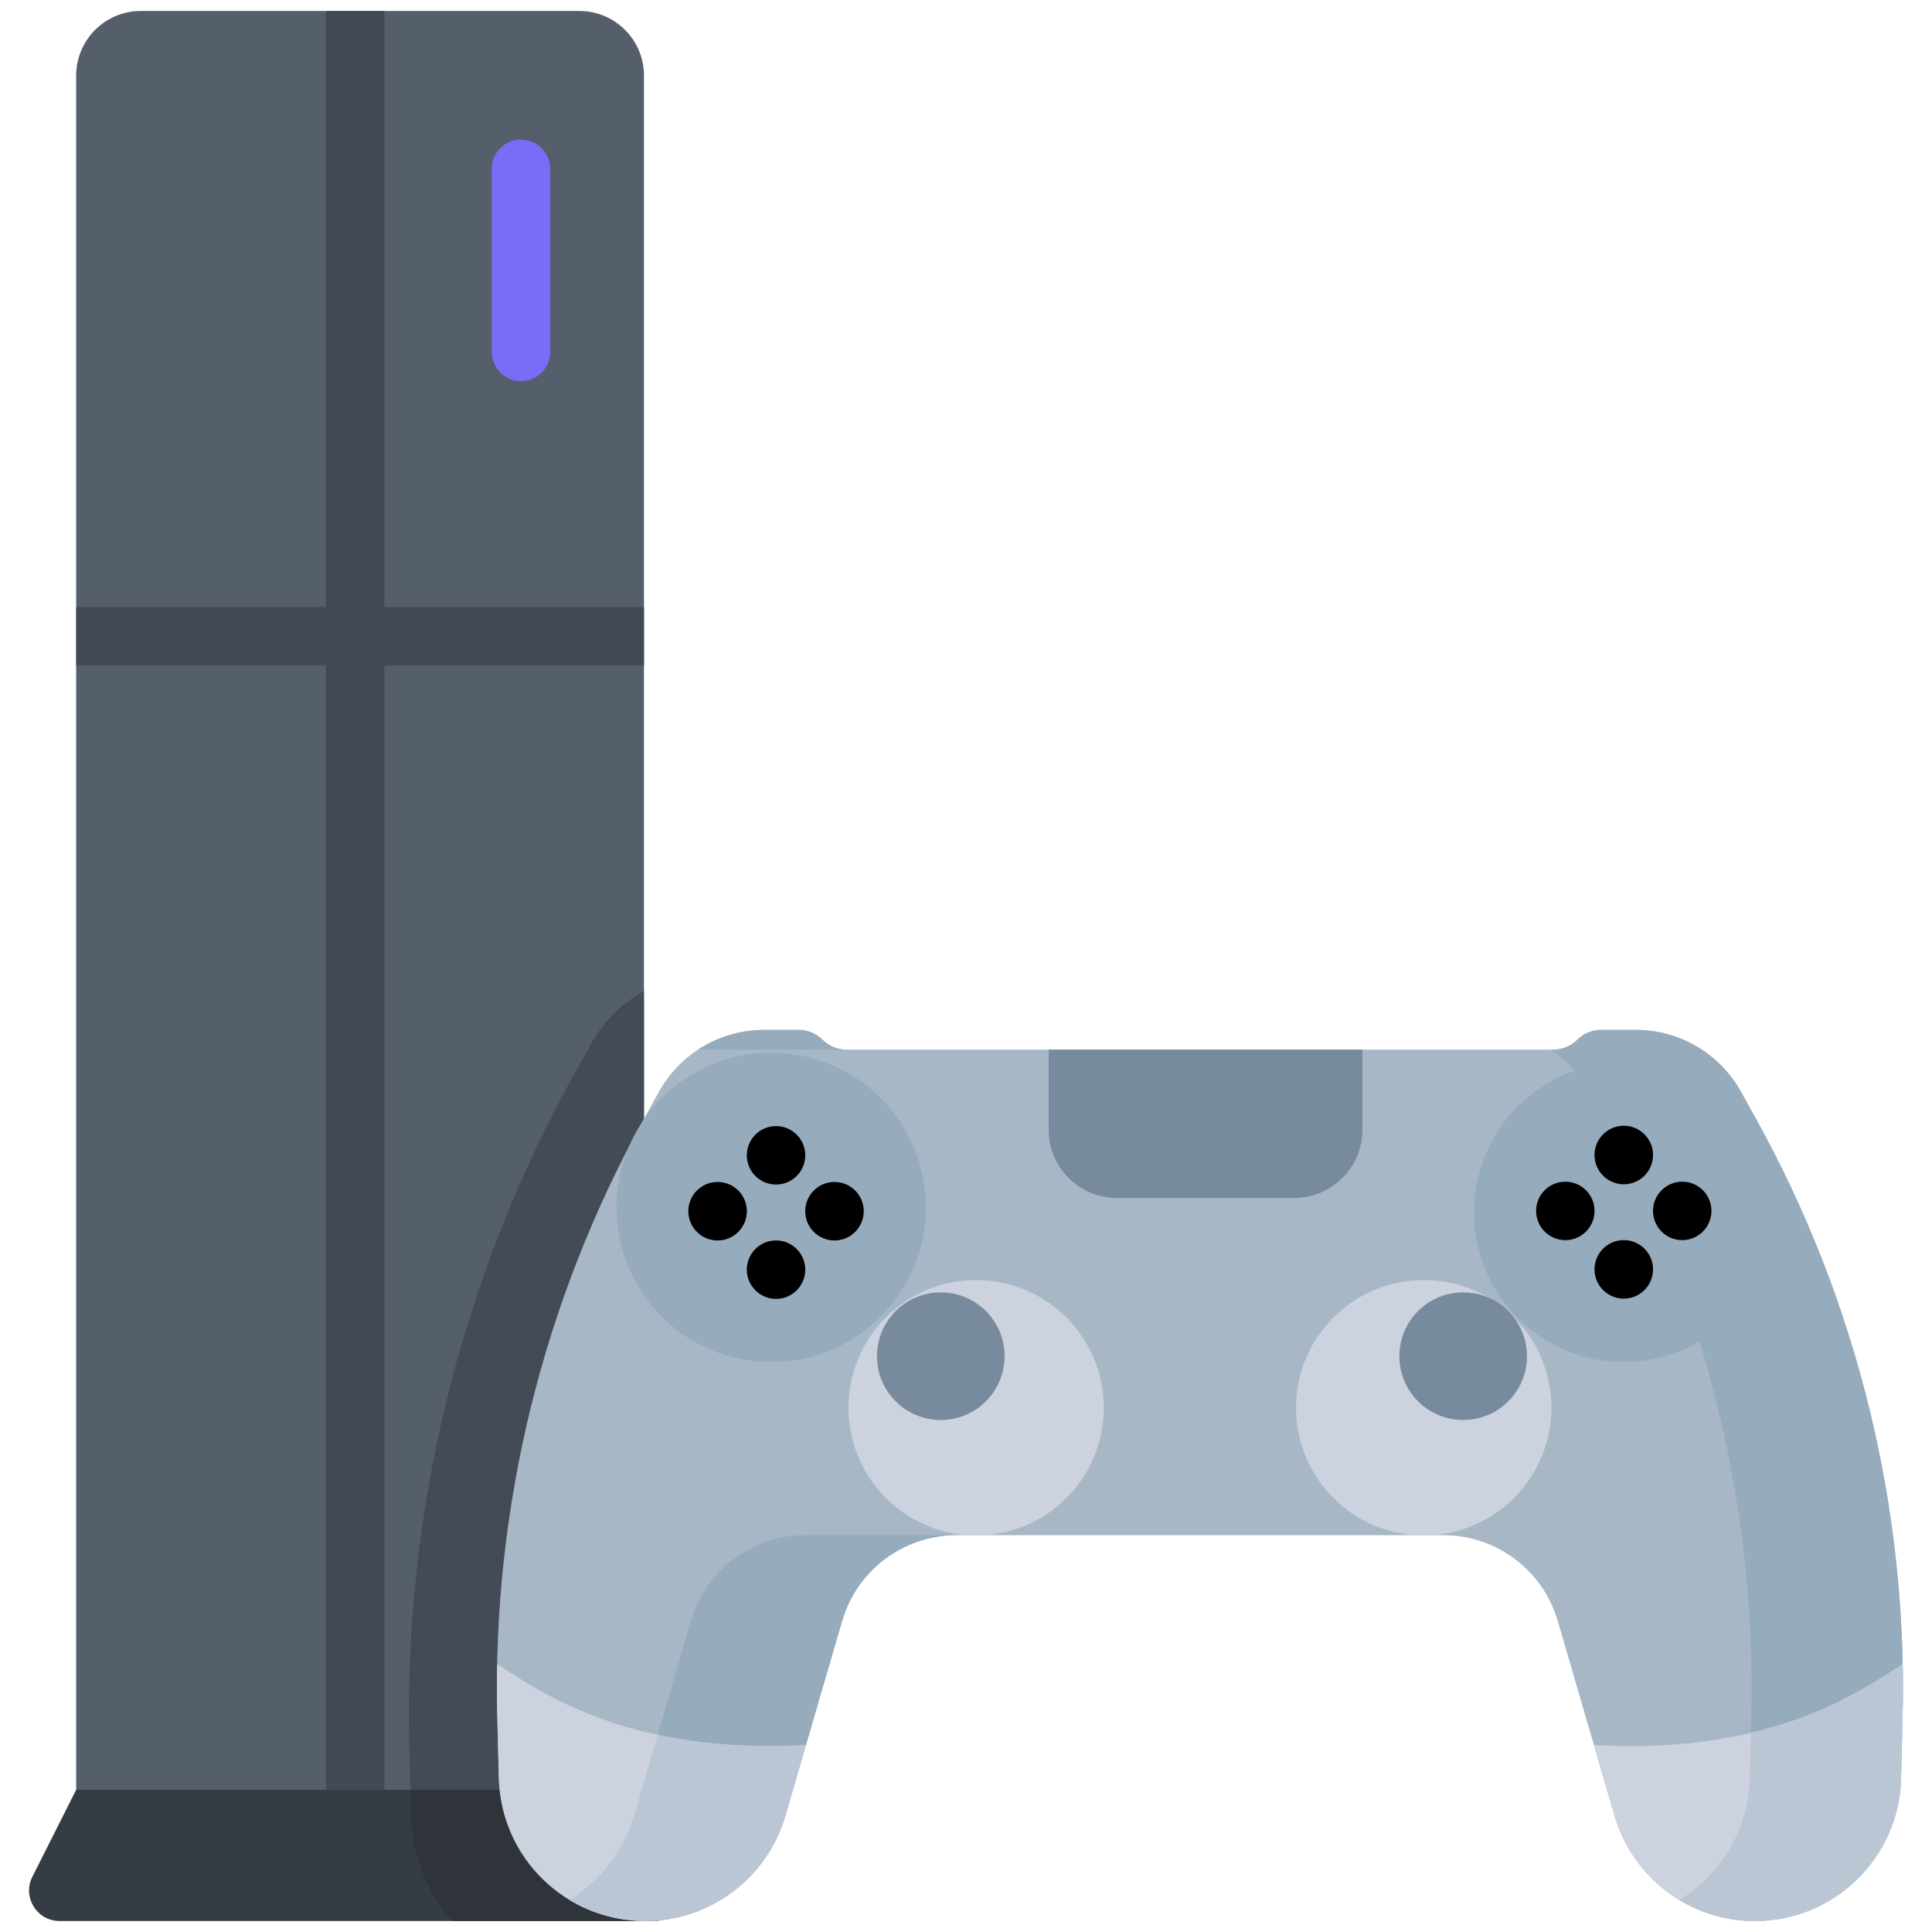 <?xml version="1.0" encoding="utf-8"?>
<!-- Generator: Adobe Illustrator 16.0.0, SVG Export Plug-In . SVG Version: 6.00 Build 0)  -->
<!DOCTYPE svg PUBLIC "-//W3C//DTD SVG 1.1//EN" "http://www.w3.org/Graphics/SVG/1.1/DTD/svg11.dtd">
<svg version="1.1" id="Layer_1" xmlns="http://www.w3.org/2000/svg" xmlns:xlink="http://www.w3.org/1999/xlink" x="0px" y="0px"
	 width="45.35px" height="45.35px" viewBox="0 0 45.35 45.35" enable-background="new 0 0 45.35 45.35" xml:space="preserve">
<g>
	<path fill="#555E6B" d="M13.6,0.258H3.303c-0.836,0-1.515,0.679-1.515,1.516v41.117h13.328V1.773
		C15.115,0.937,14.437,0.258,13.6,0.258z"/>
	<path fill="#363C44" d="M15.355,45.092H1.398c-0.533,0-0.878-0.563-0.639-1.037l1.028-2.041h13.341l0.885,2.084
		C16.214,44.568,15.868,45.092,15.355,45.092z"/>
	<g>
		<rect x="7.65" y="0.258" fill="#414954" width="1.372" height="41.756"/>
		<rect x="1.788" y="14.249" fill="#414954" width="13.328" height="1.372"/>
	</g>
	<path fill="#434B56" d="M15.115,23.261c-0.512,0.283-0.946,0.706-1.24,1.237l-0.385,0.693c-2.681,4.83-4.022,10.291-3.883,15.814
		l0.025,1.008h5.483V23.261L15.115,23.261z"/>
	<path fill="#A7B7C6" d="M28.166,24.639h8.297c0.211,0,0.412-0.084,0.561-0.232l0,0c0.148-0.148,0.351-0.232,0.561-0.232h0.814
		c1.025,0,1.97,0.557,2.467,1.453l0.342,0.615c2.383,4.293,3.574,9.146,3.451,14.055l-0.036,1.449
		c-0.047,1.861-1.569,3.346-3.431,3.346l0,0c-1.526,0-2.869-1.008-3.295-2.473l-1.331-4.57c-0.349-1.193-1.442-2.014-2.685-2.014
		h-5.715h-5.714c-1.244,0-2.338,0.82-2.685,2.014l-1.331,4.57c-0.426,1.465-1.769,2.473-3.295,2.473l0,0
		c-1.862,0-3.384-1.484-3.431-3.346l-0.037-1.449c-0.123-4.908,1.069-9.762,3.451-14.055l0.342-0.615
		c0.498-0.896,1.442-1.453,2.467-1.453h0.814c0.21,0,0.412,0.084,0.561,0.232l0,0c0.149,0.148,0.351,0.232,0.561,0.232H28.166"/>
	<g>
		<path fill="#96ABBC" d="M16.216,38.049l-1.331,4.57c-0.247,0.848-0.802,1.543-1.52,1.977c0.518,0.314,1.126,0.496,1.775,0.496l0,0
			c1.526,0,2.869-1.008,3.295-2.473l1.331-4.57c0.347-1.193,1.441-2.014,2.685-2.014h-3.551
			C17.658,36.035,16.564,36.855,16.216,38.049z"/>
		<path fill="#96ABBC" d="M19.869,24.639c-0.21,0-0.412-0.084-0.561-0.232c-0.148-0.148-0.351-0.232-0.561-0.232h-0.814
			c-0.56,0-1.097,0.168-1.548,0.465H19.869L19.869,24.639z"/>
		<path fill="#96ABBC" d="M41.207,26.242l-0.342-0.615c-0.497-0.896-1.441-1.453-2.467-1.453h-0.814
			c-0.21,0-0.412,0.084-0.561,0.232s-0.35,0.232-0.561,0.232h-0.066c0.375,0.246,0.693,0.582,0.918,0.988l0.342,0.615
			c2.383,4.293,3.574,9.146,3.451,14.055l-0.036,1.449c-0.03,1.213-0.687,2.264-1.655,2.85c0.523,0.316,1.133,0.496,1.775,0.496l0,0
			c1.861,0,3.384-1.484,3.431-3.346l0.036-1.449C44.781,35.389,43.59,30.535,41.207,26.242z"/>
	</g>
	<path fill="#2E343A" d="M16.002,44.07l-0.874-2.057H9.631l0.016,0.623c0.024,0.941,0.384,1.797,0.963,2.455h4.716
		C15.617,44.652,15.712,44.508,16.002,44.07z"/>
	<circle fill="#CDD2DF" cx="22.913" cy="33.044" r="2.997"/>
	<path fill="#7A6CF7" d="M12.229,8.948c-0.379,0-0.686-0.308-0.686-0.687V3.964c0-0.38,0.307-0.687,0.686-0.687
		s0.686,0.307,0.686,0.687v4.298C12.915,8.641,12.608,8.948,12.229,8.948z"/>
	<circle fill="#788A9E" cx="22.083" cy="31.834" r="1.498"/>
	<circle fill="#CDD2DF" cx="33.419" cy="33.044" r="2.997"/>
	<circle fill="#788A9E" cx="34.345" cy="31.834" r="1.498"/>
	<g>
		<circle fill="#96ABBC" cx="18.102" cy="28.341" r="3.63"/>
		<circle fill="#96ABBC" cx="38.115" cy="28.455" r="3.516"/>
	</g>
	<path fill="#CDD2DF" d="M14.978,40.613c-1.58-0.414-2.553-1.063-3.307-1.549c-0.008,0.41-0.008,0.822,0.003,1.232l0.036,1.449
		c0.046,1.861,1.569,3.346,3.431,3.346l0,0c1.526,0,2.869-1.008,3.295-2.473l0.483-1.658C17.727,41.031,16.354,40.973,14.978,40.613
		z"/>
	<path fill="#BBC6D4" d="M18.435,42.619l0.483-1.658c-1.06,0.063-2.261,0.021-3.481-0.24l-0.552,1.898
		c-0.247,0.848-0.802,1.543-1.521,1.977c0.519,0.314,1.127,0.496,1.776,0.496C16.666,45.092,18.008,44.084,18.435,42.619z"/>
	<path fill="#CDD2DF" d="M41.354,40.613c1.58-0.414,2.555-1.063,3.308-1.549c0.008,0.41,0.008,0.822-0.003,1.232l-0.035,1.449
		c-0.047,1.861-1.569,3.346-3.432,3.346l0,0c-1.525,0-2.868-1.008-3.295-2.473l-0.482-1.658
		C38.605,41.031,39.978,40.973,41.354,40.613z"/>
	<path fill="#BBC6D4" d="M41.354,40.613c-0.085,0.021-0.17,0.043-0.255,0.063l-0.027,1.07c-0.03,1.211-0.687,2.264-1.655,2.85
		c0.523,0.316,1.133,0.496,1.775,0.496c1.862,0,3.385-1.484,3.432-3.346l0.035-1.449c0.011-0.41,0.011-0.822,0.003-1.232
		C43.908,39.551,42.934,40.199,41.354,40.613z"/>
	<path fill="#788A9E" d="M30.377,28.121h-4.158c-0.886,0-1.604-0.717-1.604-1.602v-1.881h7.365v1.881
		C31.98,27.404,31.263,28.121,30.377,28.121z"/>
	<circle cx="38.115" cy="27.112" r="0.687"/>
	<circle cx="38.115" cy="29.796" r="0.687"/>
	<circle cx="36.743" cy="28.424" r="0.686"/>
	<circle cx="39.487" cy="28.424" r="0.686"/>
	<circle cx="18.216" cy="27.119" r="0.686"/>
	<circle cx="18.216" cy="29.803" r="0.686"/>
	<circle cx="16.844" cy="28.431" r="0.687"/>
	<circle cx="19.588" cy="28.431" r="0.687"/>
</g>
</svg>
